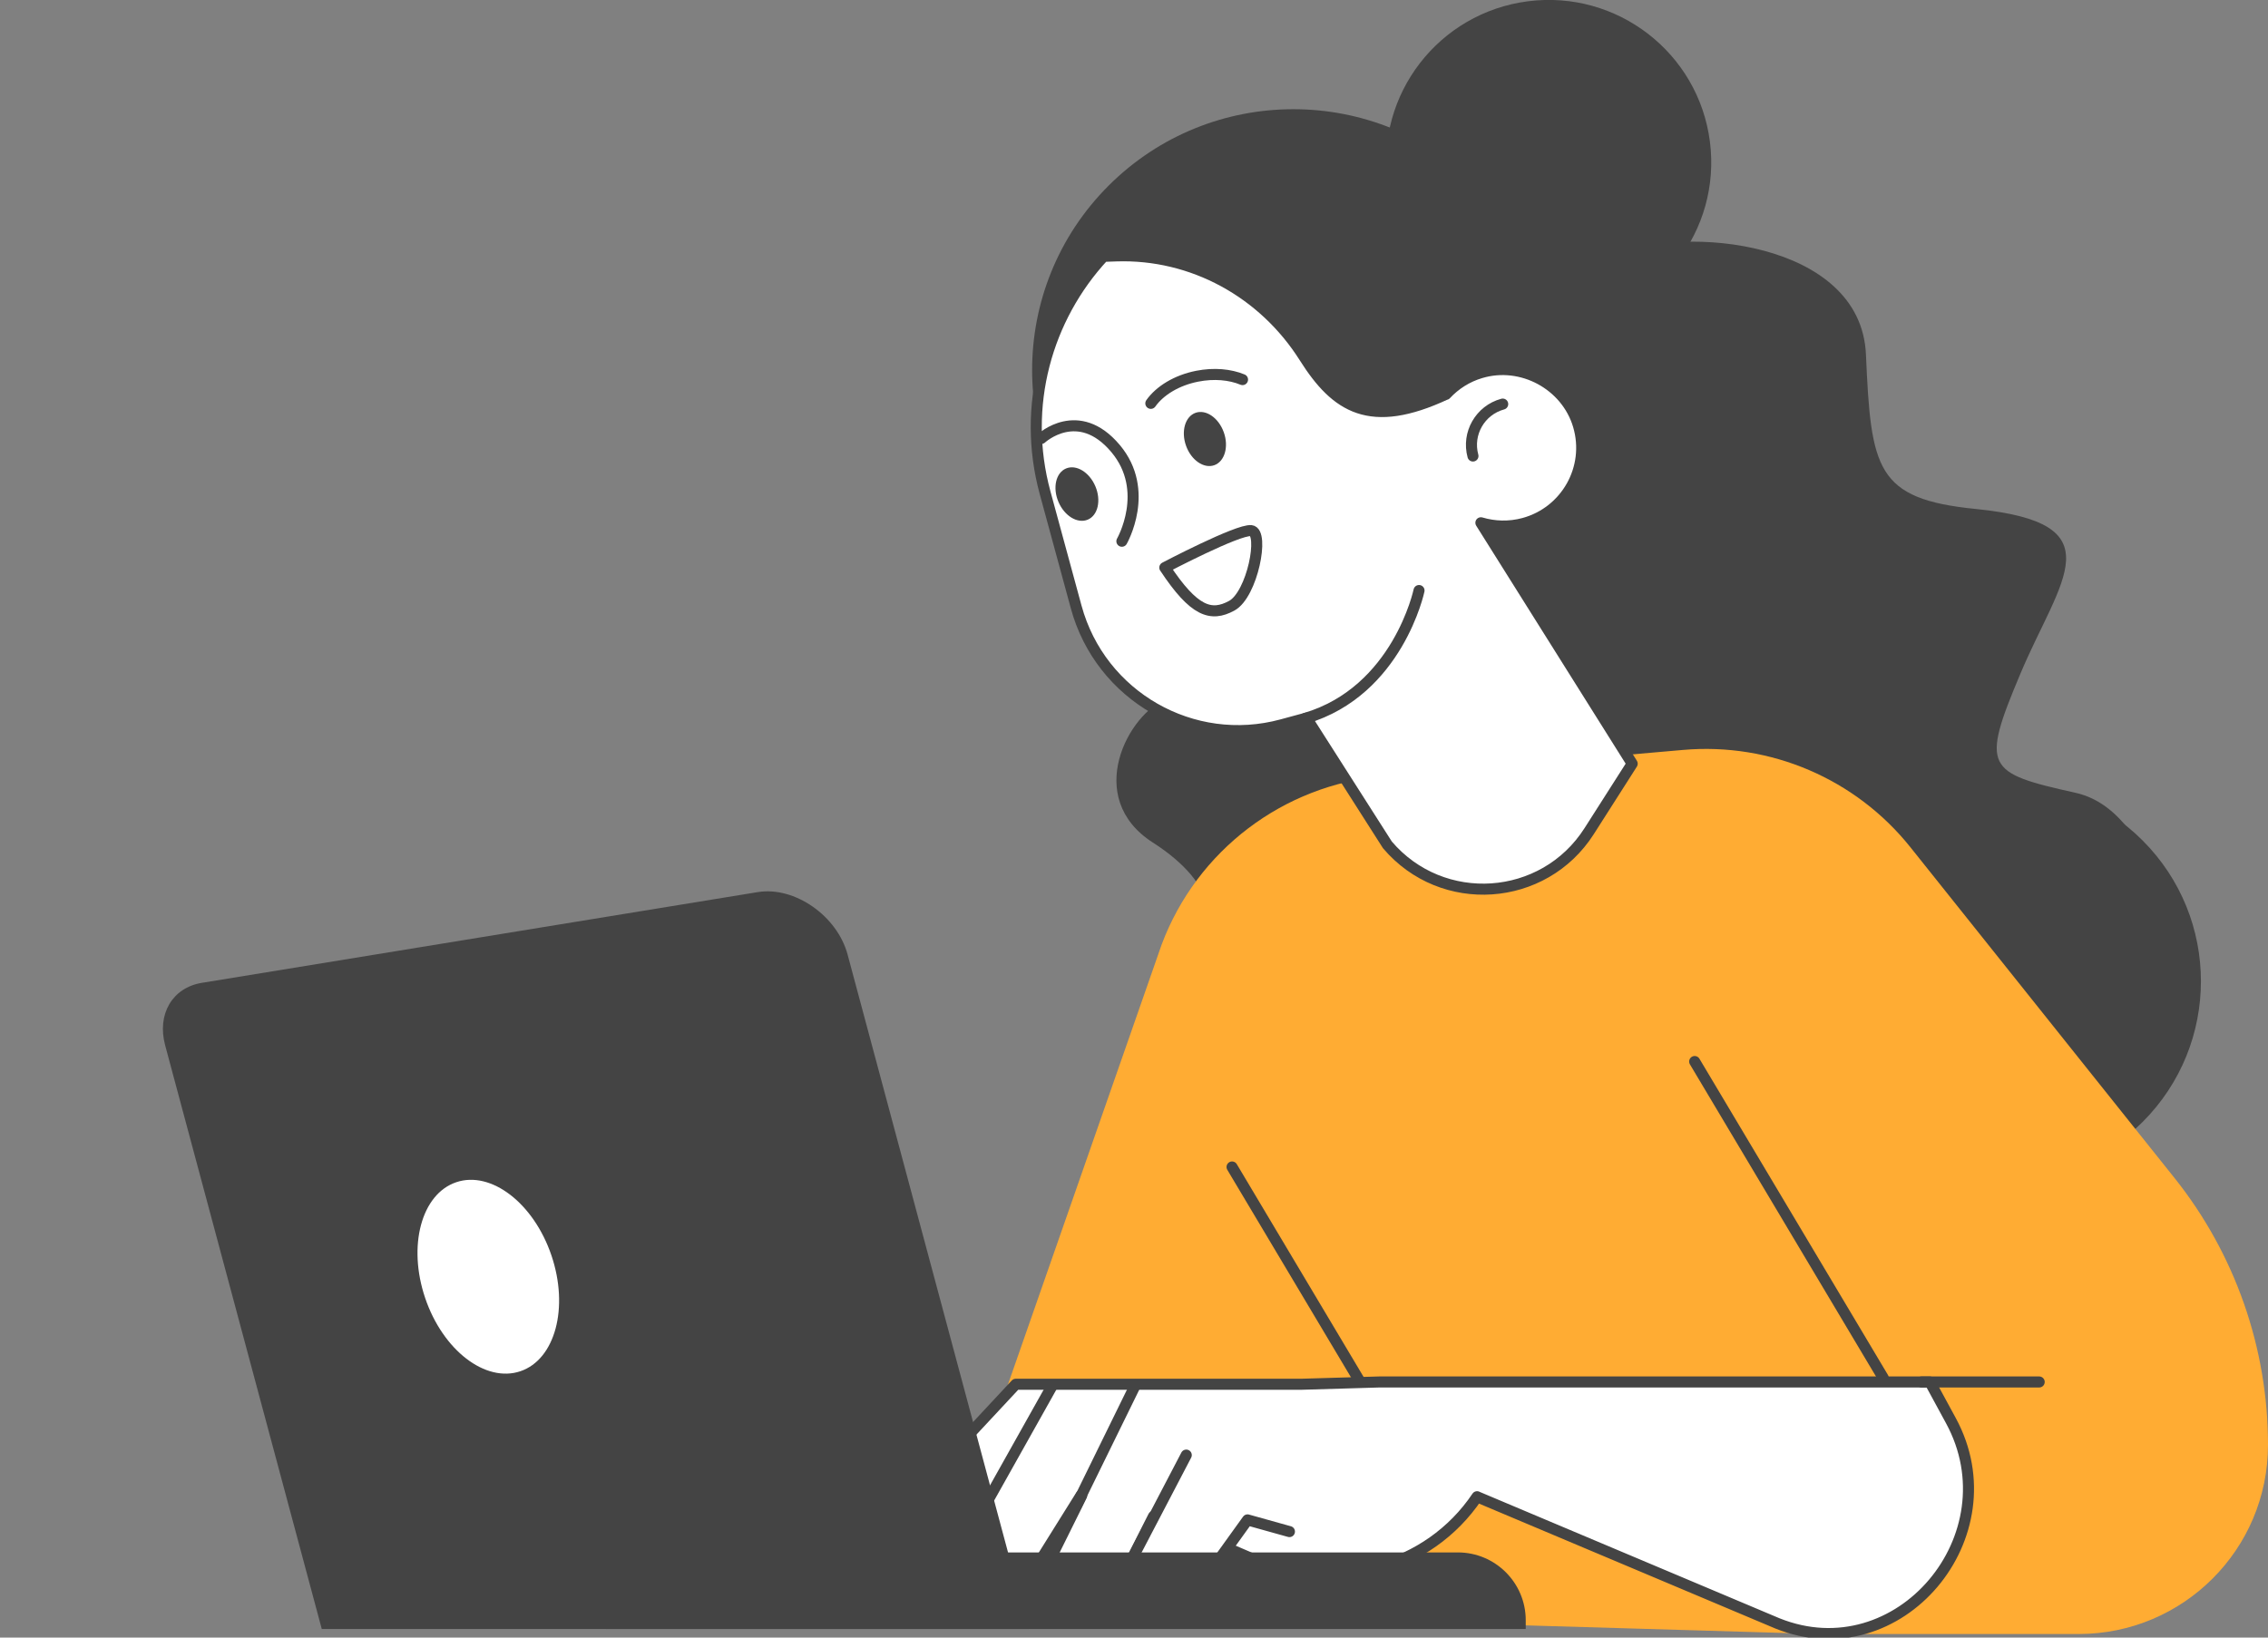 <svg width="180" height="130" viewBox="0 0 180 130" fill="none" xmlns="http://www.w3.org/2000/svg">
<rect x="0" y="0" width="180" height="130" fill="#808080" stroke="none"/>
<g clip-path="url(#clip0_6465_41205)">
<path d="M91.502 66.888C94.148 68.586 95.501 70.384 95.695 71.71H171.758C170.612 67.967 168.504 63.776 164.716 62.934C157.592 61.352 157.198 60.958 160.363 53.449C163.529 45.94 168.004 41.524 156.8 40.404C148.884 39.613 148.49 37.242 148.092 28.151C147.698 19.059 133.451 17.874 128.303 20.244C123.159 22.615 128.303 16.685 123.553 15.5C118.803 14.315 117.616 17.082 116.824 19.059C116.032 21.036 106.137 21.827 104.162 28.942C102.183 36.057 94.267 35.266 97.038 47.125C99.809 58.984 95.851 54.24 92.686 55.425C89.52 56.611 85.957 63.332 91.499 66.888H91.502Z" fill="#444444"/>
<path d="M147.651 89.076C141.469 82.9 141.469 72.889 147.651 66.713C153.834 60.538 163.857 60.538 170.04 66.713C176.222 72.889 176.222 82.9 170.04 89.076C163.857 95.251 153.834 95.251 147.651 89.076Z" fill="#444444"/>
<path d="M144.461 129.716H164.97C173.271 129.716 180 122.995 180 114.704C180 107.004 177.382 99.53 172.576 93.509L151.619 67.257C147.285 61.828 140.516 58.926 133.586 59.532L109.814 61.609C101.852 62.306 94.997 67.507 92.195 74.982L73.805 127.64" fill="#FFAC33"/>
<path d="M97.782 92.641L112.746 117.754" stroke="#444444" stroke-width="0.877" stroke-linecap="round" stroke-linejoin="round"/>
<path d="M117.228 118.817C113.386 124.544 105.865 126.527 99.524 123.803L91.546 120.375L88.687 126.036C87.732 128.034 85.359 128.913 83.333 128.015C82.418 127.612 82.011 126.539 82.428 125.632L85.847 118.73L85.791 118.714L80.887 126.567C79.757 128.472 77.314 129.132 75.376 128.056C74.503 127.571 74.196 126.467 74.691 125.601L76.009 123.455L75.051 124.453C73.516 126.051 70.986 126.139 69.346 124.653C68.65 123.971 68.353 123.424 68.553 122.839L80.621 109.888H103.316L109.466 109.707H153.165L154.83 112.772C159.79 121.895 150.713 132.744 141.072 128.875L117.228 118.821V118.817Z" fill="white" stroke="#444444" stroke-width="0.877" stroke-linecap="round" stroke-linejoin="round"/>
<path d="M83.488 110.043L75.967 123.454" stroke="#444444" stroke-width="0.877" stroke-linecap="round" stroke-linejoin="round"/>
<path d="M90.113 109.945L85.404 119.553" stroke="#444444" stroke-width="0.877" stroke-linecap="round" stroke-linejoin="round"/>
<path d="M94.148 115.512L89.836 123.768C89.11 125.16 89.651 126.877 91.042 127.603C92.435 128.328 94.154 127.787 94.881 126.398L99.011 120.656L102.336 121.585" fill="white"/>
<path d="M94.148 115.512L89.836 123.768C89.11 125.16 89.651 126.877 91.042 127.603C92.435 128.328 94.154 127.787 94.881 126.398L99.011 120.656L102.336 121.585" stroke="#444444" stroke-width="0.877" stroke-linecap="round" stroke-linejoin="round"/>
<path d="M25.537 129.316H81.633L67.27 75.777C66.443 72.696 63.059 70.341 60.137 70.82L16.022 78.022C13.68 78.404 12.443 80.509 13.107 82.979L25.537 129.316Z" fill="#444444"/>
<path d="M115.704 123.238H48.099V129.315H121.09V128.621C121.09 125.65 118.676 123.238 115.701 123.238H115.704Z" fill="#444444"/>
<path d="M87.987 44.023C79.89 35.935 79.89 22.822 87.987 14.735C96.085 6.647 109.214 6.647 117.311 14.735C125.408 22.822 125.408 35.935 117.311 44.023C109.214 52.111 96.085 52.111 87.987 44.023Z" fill="#444444"/>
<path d="M110.11 14.523C109.204 7.462 114.201 1.006 121.269 0.101C128.338 -0.803 134.803 4.187 135.708 11.247C136.614 18.308 131.617 24.765 124.549 25.669C117.48 26.573 111.015 21.583 110.11 14.523Z" fill="#444444"/>
<path d="M117.525 29.588C116.426 29.913 115.486 30.523 114.754 31.308V31.298C108.764 34.094 106.052 32.371 103.525 28.365C100.284 23.229 94.648 20.105 88.574 20.315L87.59 20.349C83.066 25.222 81.068 32.233 82.944 39.117L85.414 48.196C87.343 55.277 94.654 59.458 101.743 57.532L103.691 57.003L110.11 67.067C114.453 72.184 122.519 71.637 126.126 65.976L129.539 60.625L117.531 41.5C118.605 41.819 119.776 41.86 120.938 41.547C124.301 40.634 126.267 37.137 125.274 33.782C124.316 30.538 120.772 28.621 117.528 29.588H117.525Z" fill="white" stroke="#444444" stroke-width="0.877" stroke-linecap="round" stroke-linejoin="round"/>
<path d="M94.13 35.385C94.54 36.533 95.545 37.224 96.372 36.93C97.198 36.636 97.537 35.464 97.126 34.316C96.716 33.168 95.711 32.477 94.885 32.771C94.058 33.065 93.72 34.238 94.13 35.385Z" fill="#444444"/>
<path d="M92.445 45.058C92.445 45.058 98.235 42.014 99.296 42.124C100.358 42.233 99.397 47.197 97.753 48.088C96.109 48.979 94.762 48.563 92.448 45.058H92.445Z" stroke="#444444" stroke-width="0.877" stroke-linecap="round" stroke-linejoin="round"/>
<path d="M91.336 32.02C92.044 31.016 93.381 30.187 95.019 29.865C96.349 29.602 97.624 29.724 98.613 30.134" stroke="#444444" stroke-width="0.877" stroke-linecap="round" stroke-linejoin="round"/>
<path d="M84.004 39.844C84.483 40.967 85.526 41.595 86.334 41.251C87.142 40.907 87.408 39.719 86.932 38.599C86.453 37.476 85.41 36.848 84.602 37.192C83.794 37.536 83.528 38.724 84.004 39.844Z" fill="#444444"/>
<path d="M112.621 46.879C112.621 46.879 110.94 54.851 103.603 57.025" stroke="#444444" stroke-width="0.877" stroke-linecap="round" stroke-linejoin="round"/>
<path d="M116.901 36.2C116.412 34.411 117.471 32.566 119.262 32.078" stroke="#444444" stroke-width="0.877" stroke-linecap="round" stroke-linejoin="round"/>
<path d="M82.641 34.806C82.641 34.806 85.575 32.079 88.537 35.607C91.346 38.953 89.038 42.966 89.038 42.966" stroke="#444444" stroke-width="0.877" stroke-linecap="round" stroke-linejoin="round"/>
<path d="M134.498 84.269L149.465 109.383" stroke="#444444" stroke-width="0.877" stroke-linecap="round" stroke-linejoin="round"/>
<path d="M161.84 109.707H152.503" stroke="#444444" stroke-width="0.877" stroke-linecap="round" stroke-linejoin="round"/>
<path d="M33.745 103.048C32.34 98.904 33.443 94.786 36.209 93.85C38.975 92.913 42.357 95.514 43.763 99.657C45.169 103.801 44.066 107.919 41.3 108.855C38.533 109.792 35.151 107.192 33.745 103.048Z" fill="white"/>
</g>
<defs>
<clipPath id="clip0_6465_41205">
<rect width="180" height="130" fill="white" transform="matrix(-1 0 0 1 180 0)"/>
</clipPath>
</defs>
</svg>
